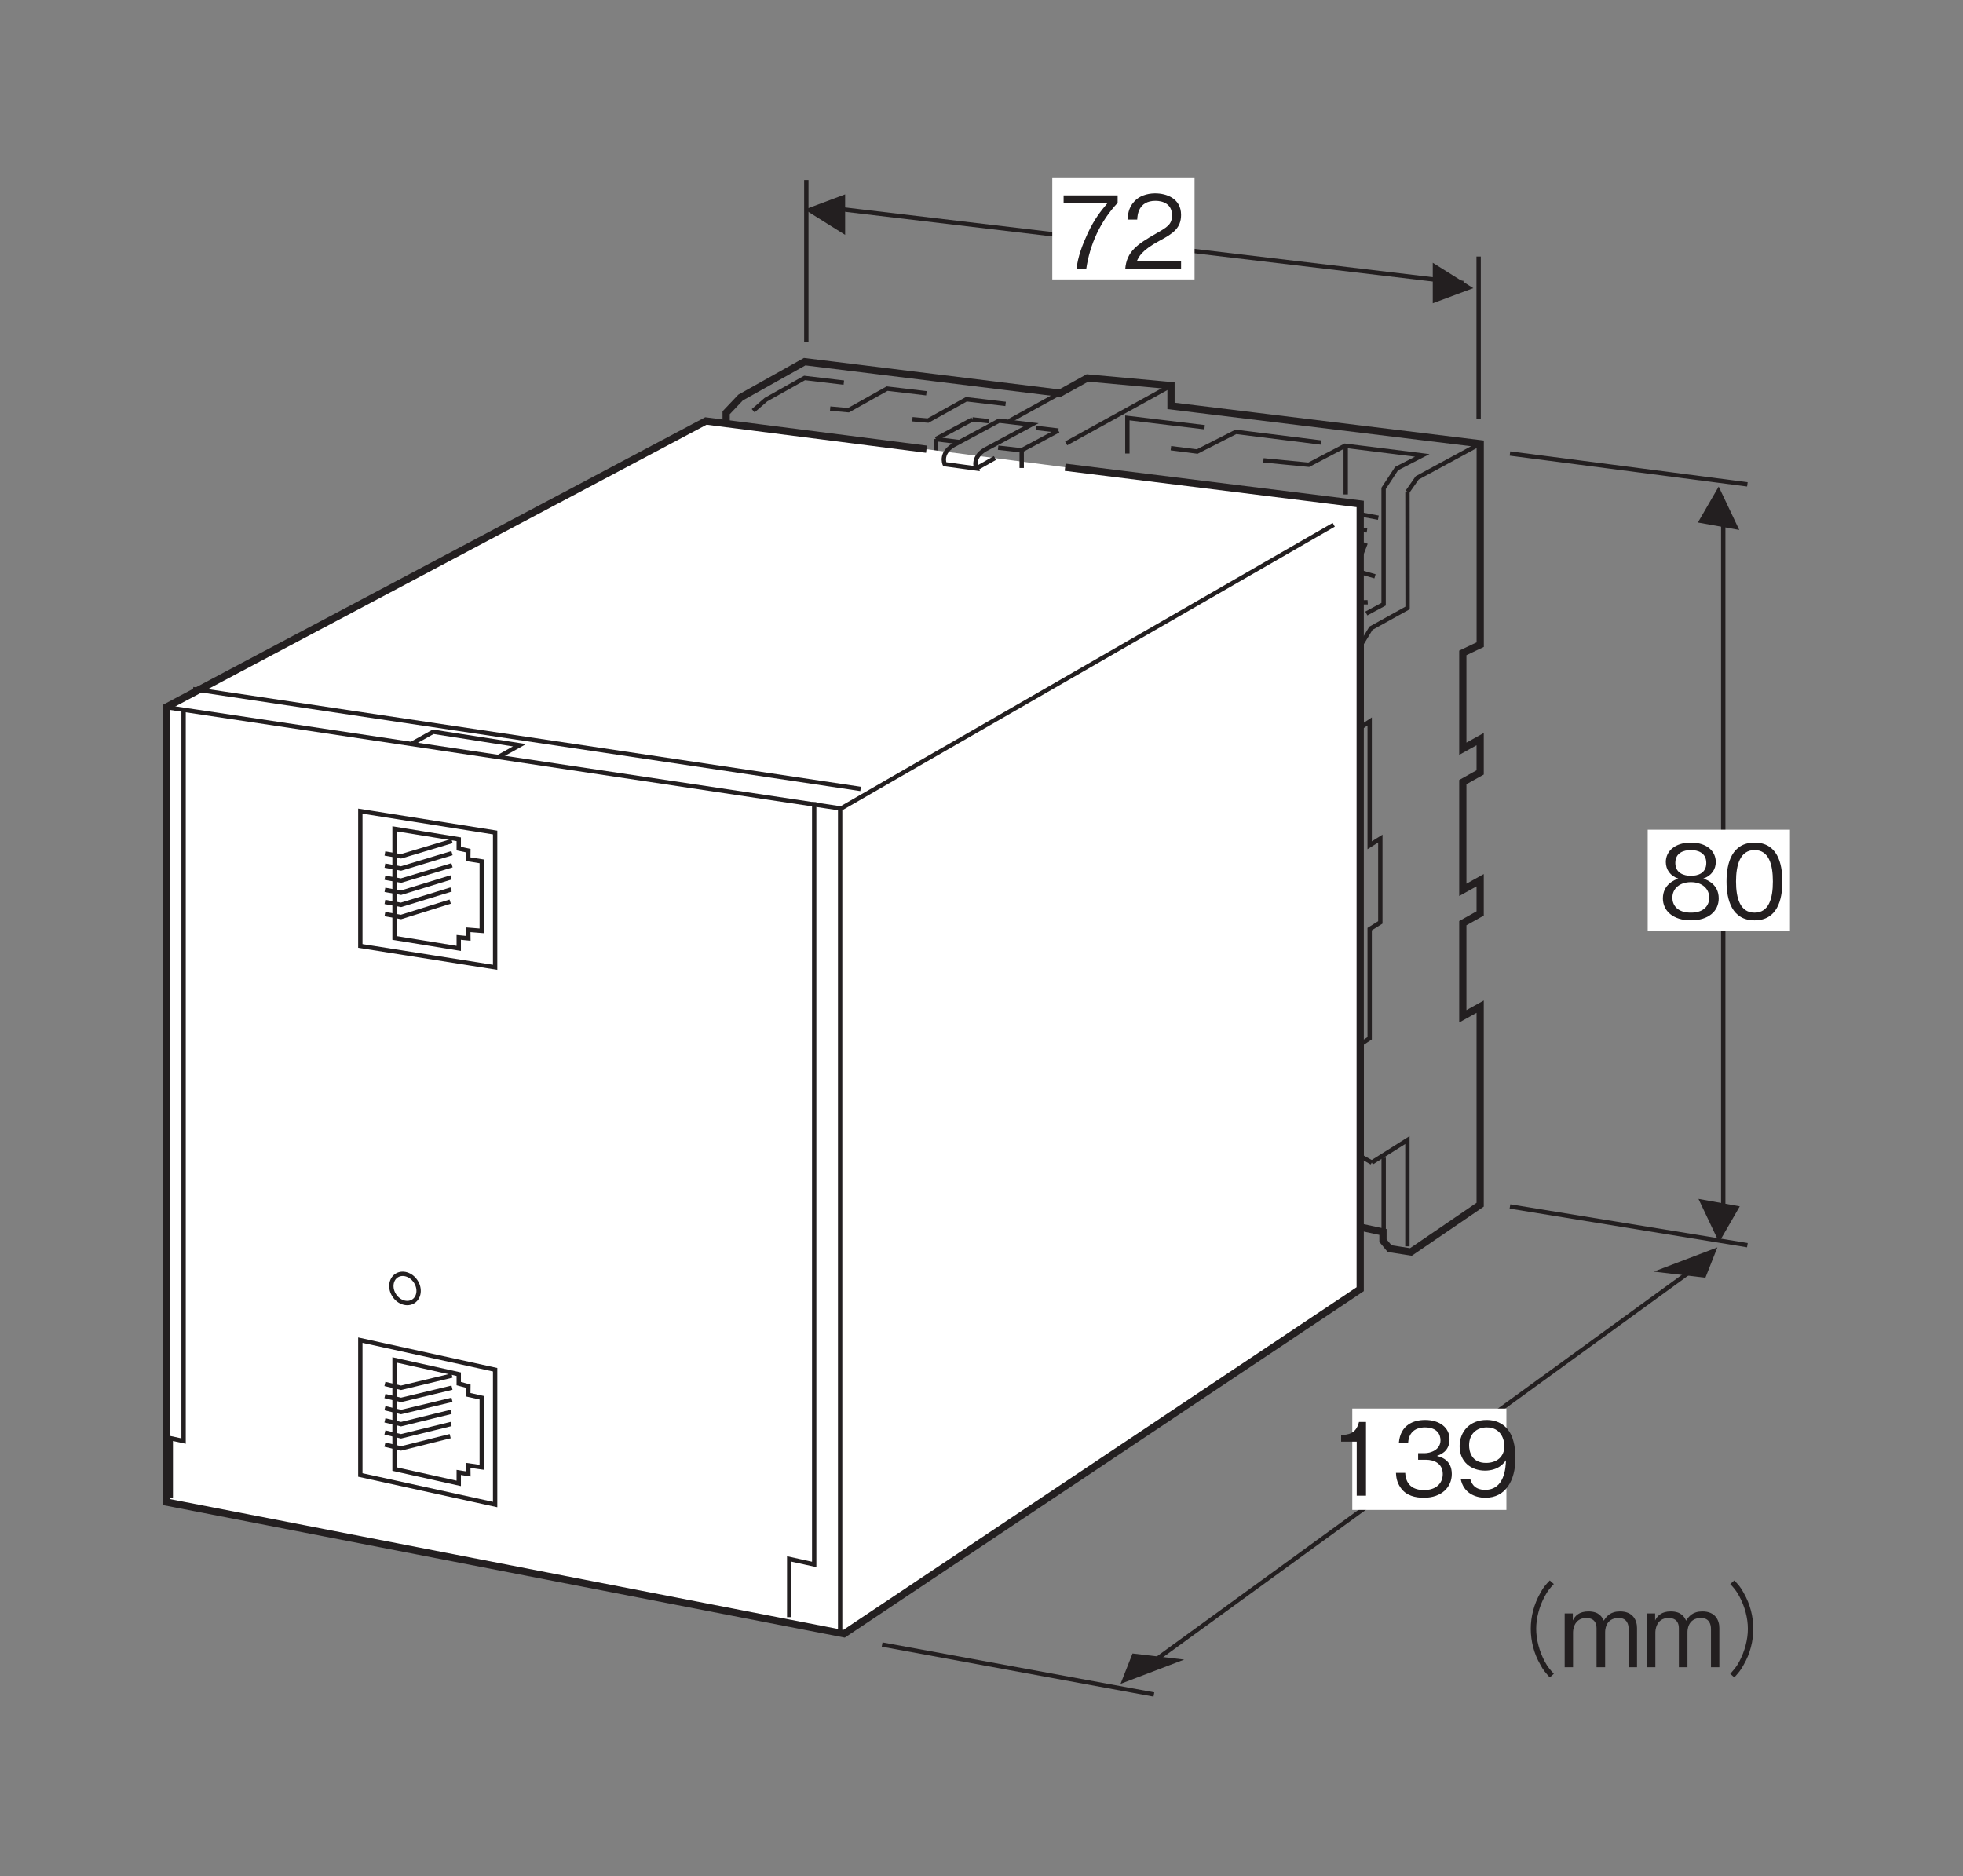 <?xml version="1.0" encoding="UTF-8"?>
<svg xmlns="http://www.w3.org/2000/svg" xmlns:xlink="http://www.w3.org/1999/xlink" width="135.67pt" height="129.67pt" viewBox="0 0 135.67 129.67" version="1.2">
<rect x="0" y="0" width="135.67" height="129.67" fill="#808080" stroke="none"/>
<defs>
<g>
<symbol overflow="visible" id="glyph0-0">
<path style="stroke:none;" d="M 0.703 0.844 L 6.281 0.844 L 6.281 -6.141 L 0.703 -6.141 Z M 3.5 -2.938 L 1.266 -5.797 L 5.719 -5.797 Z M 3.719 -2.656 L 5.938 -5.516 L 5.938 0.203 Z M 1.266 0.484 L 3.5 -2.375 L 5.719 0.484 Z M 1.047 -5.516 L 3.266 -2.656 L 1.047 0.203 Z M 1.047 -5.516 "/>
</symbol>
<symbol overflow="visible" id="glyph0-1">
<path style="stroke:none;" d="M 4.062 -4.578 L 4.062 -5.094 L 0.328 -5.094 L 0.328 -4.578 L 3.375 -4.578 C 2.906 -4.016 2.484 -3.516 1.984 -2.453 C 1.625 -1.672 1.312 -0.859 1.219 0 L 1.891 0 C 2.141 -1.719 2.875 -3.312 4.062 -4.578 Z M 4.062 -4.578 "/>
</symbol>
<symbol overflow="visible" id="glyph0-2">
<path style="stroke:none;" d="M 4.047 0 L 4.047 -0.531 L 0.984 -0.531 C 1.125 -0.844 1.297 -1.281 2.578 -1.969 C 3.516 -2.469 4.047 -2.844 4.047 -3.75 C 4.047 -4.906 3 -5.234 2.266 -5.234 C 2.016 -5.234 1.281 -5.203 0.797 -4.656 C 0.391 -4.219 0.375 -3.719 0.344 -3.422 L 1.016 -3.422 C 1.031 -3.703 1.078 -4.719 2.281 -4.719 C 2.766 -4.719 3.422 -4.516 3.422 -3.719 C 3.422 -3.078 3.078 -2.891 2.312 -2.453 C 1.031 -1.719 0.281 -1.219 0.188 0 Z M 4.047 0 "/>
</symbol>
<symbol overflow="visible" id="glyph0-3">
<path style="stroke:none;" d="M 4.125 -1.375 C 4.125 -2.359 3.312 -2.656 3.062 -2.75 C 3.625 -2.938 3.922 -3.391 3.922 -3.891 C 3.922 -4.609 3.344 -5.234 2.203 -5.234 C 1.094 -5.234 0.469 -4.641 0.469 -3.891 C 0.469 -3.375 0.781 -2.922 1.328 -2.75 C 1.094 -2.656 0.266 -2.359 0.266 -1.375 C 0.266 -0.531 0.953 0.141 2.203 0.141 C 3.422 0.141 4.125 -0.5 4.125 -1.375 Z M 3.266 -3.828 C 3.266 -3.109 2.672 -2.938 2.203 -2.938 C 1.719 -2.938 1.125 -3.125 1.125 -3.828 C 1.125 -4.531 1.703 -4.719 2.203 -4.719 C 2.688 -4.719 3.266 -4.531 3.266 -3.828 Z M 3.469 -1.422 C 3.469 -0.922 3.141 -0.391 2.203 -0.391 C 1.25 -0.391 0.922 -0.922 0.922 -1.422 C 0.922 -2.078 1.453 -2.5 2.203 -2.5 C 2.984 -2.5 3.469 -2.047 3.469 -1.422 Z M 3.469 -1.422 "/>
</symbol>
<symbol overflow="visible" id="glyph0-4">
<path style="stroke:none;" d="M 4.125 -2.547 C 4.125 -3.828 3.766 -5.234 2.203 -5.234 C 0.641 -5.234 0.266 -3.828 0.266 -2.547 C 0.266 -1.266 0.641 0.141 2.203 0.141 C 3.766 0.141 4.125 -1.266 4.125 -2.547 Z M 3.469 -2.547 C 3.469 -1.359 3.188 -0.391 2.203 -0.391 C 1.219 -0.391 0.922 -1.359 0.922 -2.547 C 0.922 -3.688 1.203 -4.719 2.203 -4.719 C 3.188 -4.719 3.469 -3.734 3.469 -2.547 Z M 3.469 -2.547 "/>
</symbol>
<symbol overflow="visible" id="glyph0-5">
<path style="stroke:none;" d=""/>
</symbol>
<symbol overflow="visible" id="glyph0-6">
<path style="stroke:none;" d="M 6.297 -6 C 6.016 -5.703 5.844 -5.516 5.641 -5.125 C 5.203 -4.359 4.984 -3.5 4.984 -2.656 C 4.984 -1.812 5.203 -0.938 5.641 -0.188 C 5.844 0.203 6.016 0.391 6.297 0.703 L 6.578 0.453 C 6.312 0.156 6.156 -0.016 5.953 -0.391 C 5.578 -1.094 5.359 -1.906 5.359 -2.656 C 5.359 -3.406 5.578 -4.219 5.953 -4.906 C 6.156 -5.281 6.312 -5.469 6.578 -5.75 Z M 6.297 -6 "/>
</symbol>
<symbol overflow="visible" id="glyph0-7">
<path style="stroke:none;" d="M 5.344 0 L 5.344 -2.719 C 5.344 -3.25 5.062 -3.859 4.172 -3.859 C 3.5 -3.859 3.234 -3.516 3.047 -3.219 C 2.938 -3.453 2.734 -3.859 1.984 -3.859 C 1.359 -3.859 1.062 -3.562 0.906 -3.234 L 0.906 -3.719 L 0.344 -3.719 L 0.344 0 L 0.922 0 L 0.922 -2.406 C 0.922 -2.484 0.938 -3.406 1.844 -3.406 C 2.109 -3.406 2.547 -3.312 2.547 -2.688 L 2.547 0 L 3.141 0 L 3.141 -2.422 C 3.141 -2.516 3.141 -3.406 4.078 -3.406 C 4.656 -3.406 4.766 -2.953 4.766 -2.641 L 4.766 0 Z M 5.344 0 "/>
</symbol>
<symbol overflow="visible" id="glyph0-8">
<path style="stroke:none;" d="M 0.688 0.703 C 0.969 0.391 1.141 0.203 1.344 -0.188 C 1.781 -0.938 2 -1.812 2 -2.656 C 2 -3.5 1.781 -4.359 1.344 -5.125 C 1.141 -5.516 0.969 -5.703 0.688 -6 L 0.406 -5.75 C 0.672 -5.469 0.828 -5.281 1.031 -4.906 C 1.406 -4.219 1.625 -3.406 1.625 -2.656 C 1.625 -1.906 1.406 -1.094 1.031 -0.391 C 0.828 -0.016 0.672 0.156 0.406 0.453 Z M 0.688 0.703 "/>
</symbol>
<symbol overflow="visible" id="glyph0-9">
<path style="stroke:none;" d="M 2.594 0 L 2.594 -5.094 L 2.109 -5.094 C 1.906 -4.25 1.328 -4.219 0.875 -4.188 L 0.875 -3.734 L 1.953 -3.734 L 1.953 0 Z M 2.594 0 "/>
</symbol>
<symbol overflow="visible" id="glyph0-10">
<path style="stroke:none;" d="M 4.125 -1.5 C 4.125 -2.484 3.375 -2.672 3.094 -2.75 C 3.297 -2.828 3.969 -3.031 3.969 -3.906 C 3.969 -4.688 3.297 -5.234 2.281 -5.234 C 1.5 -5.234 0.578 -4.906 0.469 -3.672 L 1.109 -3.672 C 1.125 -3.859 1.156 -4.109 1.359 -4.359 C 1.578 -4.625 1.938 -4.719 2.266 -4.719 C 3.125 -4.719 3.344 -4.219 3.344 -3.828 C 3.344 -3.156 2.641 -2.938 2.25 -2.938 L 1.797 -2.938 L 1.797 -2.484 L 2.344 -2.484 C 2.891 -2.484 3.5 -2.234 3.5 -1.5 C 3.5 -0.875 3.062 -0.391 2.203 -0.391 C 0.984 -0.391 0.922 -1.312 0.906 -1.578 L 0.266 -1.578 C 0.281 -1.312 0.312 -0.938 0.594 -0.547 C 0.969 0 1.609 0.141 2.188 0.141 C 3.422 0.141 4.125 -0.594 4.125 -1.5 Z M 4.125 -1.5 "/>
</symbol>
<symbol overflow="visible" id="glyph0-11">
<path style="stroke:none;" d="M 4.125 -2.625 C 4.125 -3.016 4.078 -3.891 3.672 -4.469 C 3.422 -4.844 2.938 -5.234 2.125 -5.234 C 0.984 -5.234 0.266 -4.438 0.266 -3.422 C 0.266 -2.312 1.094 -1.734 2.016 -1.734 C 2.953 -1.734 3.344 -2.266 3.469 -2.453 C 3.453 -1.938 3.375 -0.406 2.031 -0.406 C 1.203 -0.406 1.062 -0.969 1 -1.156 L 0.344 -1.156 C 0.531 -0.188 1.344 0.141 2.047 0.141 C 3.438 0.141 4.125 -1.031 4.125 -2.625 Z M 3.359 -3.422 C 3.359 -2.688 2.828 -2.266 2.094 -2.266 C 1.094 -2.266 0.922 -3.047 0.922 -3.484 C 0.922 -4.266 1.438 -4.719 2.141 -4.719 C 3.109 -4.719 3.359 -3.906 3.359 -3.422 Z M 3.359 -3.422 "/>
</symbol>
</g>
</defs>
<g id="surface1">
<path style="fill:none;stroke-width:3;stroke-linecap:butt;stroke-linejoin:miter;stroke:rgb(13.73%,12.16%,12.549%);stroke-opacity:1;stroke-miterlimit:4;" d="M 809.244 1026.914 L 736.794 987.008 " transform="matrix(0.1,0,0,-0.1,0.008,129.341)"/>
<path style="fill:none;stroke-width:3;stroke-linecap:butt;stroke-linejoin:miter;stroke:rgb(13.73%,12.16%,12.549%);stroke-opacity:1;stroke-miterlimit:4;" d="M 779.089 979.998 L 779.089 1004.591 L 832.467 998.169 " transform="matrix(0.1,0,0,-0.1,0.008,129.341)"/>
<path style="fill:none;stroke-width:3;stroke-linecap:butt;stroke-linejoin:miter;stroke:rgb(13.73%,12.16%,12.549%);stroke-opacity:1;stroke-miterlimit:4;" d="M 646.722 990.023 L 646.722 977.687 " transform="matrix(0.1,0,0,-0.1,0.008,129.341)"/>
<path style="fill:none;stroke-width:3;stroke-linecap:butt;stroke-linejoin:miter;stroke:rgb(13.73%,12.16%,12.549%);stroke-opacity:1;stroke-miterlimit:4;" d="M 646.722 990.023 L 672.02 1003.573 " transform="matrix(0.1,0,0,-0.1,0.008,129.341)"/>
<path style="fill:none;stroke-width:3;stroke-linecap:butt;stroke-linejoin:miter;stroke:rgb(13.73%,12.16%,12.549%);stroke-opacity:1;stroke-miterlimit:4;" d="M 646.839 989.906 L 662.7 987.947 " transform="matrix(0.1,0,0,-0.1,0.008,129.341)"/>
<path style="fill:none;stroke-width:3;stroke-linecap:butt;stroke-linejoin:miter;stroke:rgb(13.73%,12.16%,12.549%);stroke-opacity:1;stroke-miterlimit:4;" d="M 706.052 982.308 L 731.39 995.858 " transform="matrix(0.1,0,0,-0.1,0.008,129.341)"/>
<path style="fill:none;stroke-width:3;stroke-linecap:butt;stroke-linejoin:miter;stroke:rgb(13.73%,12.16%,12.549%);stroke-opacity:1;stroke-miterlimit:4;" d="M 715.843 997.699 L 731.39 995.858 " transform="matrix(0.1,0,0,-0.1,0.008,129.341)"/>
<path style="fill:none;stroke-width:3;stroke-linecap:butt;stroke-linejoin:miter;stroke:rgb(13.73%,12.16%,12.549%);stroke-opacity:1;stroke-miterlimit:4;" d="M 809.165 983.679 L 827.337 981.368 L 854.084 994.957 L 912.944 987.595 " transform="matrix(0.1,0,0,-0.1,0.008,129.341)"/>
<path style="fill:none;stroke-width:3;stroke-linecap:butt;stroke-linejoin:miter;stroke:rgb(13.73%,12.16%,12.549%);stroke-opacity:1;stroke-miterlimit:4;" d="M 573.685 1011.053 L 586.334 1009.917 L 613.043 1024.838 L 640.182 1021.627 " transform="matrix(0.1,0,0,-0.1,0.008,129.341)"/>
<path style="fill:none;stroke-width:3;stroke-linecap:butt;stroke-linejoin:miter;stroke:rgb(13.73%,12.16%,12.549%);stroke-opacity:1;stroke-miterlimit:4;" d="M 1022.95 986.773 L 979.402 963.197 L 972.666 953.563 " transform="matrix(0.1,0,0,-0.1,0.008,129.341)"/>
<path style="fill:none;stroke-width:3;stroke-linecap:butt;stroke-linejoin:miter;stroke:rgb(13.73%,12.16%,12.549%);stroke-opacity:1;stroke-miterlimit:4;" d="M 956.218 493.411 L 956.218 436.039 " transform="matrix(0.1,0,0,-0.1,0.008,129.341)"/>
<path style="fill:none;stroke-width:3;stroke-linecap:butt;stroke-linejoin:miter;stroke:rgb(13.73%,12.16%,12.549%);stroke-opacity:1;stroke-miterlimit:4;" d="M 947.994 490.004 L 941.024 493.92 L 941.024 572.205 L 946.545 575.886 L 946.545 651.312 L 953.908 655.933 L 953.908 713.892 L 946.545 709.271 L 946.545 794.84 L 941.024 791.159 L 941.024 848.649 L 947.446 859.261 L 972.745 873.281 L 972.666 953.563 " transform="matrix(0.1,0,0,-0.1,0.008,129.341)"/>
<path style="fill:none;stroke-width:3;stroke-linecap:butt;stroke-linejoin:miter;stroke:rgb(13.73%,12.16%,12.549%);stroke-opacity:1;stroke-miterlimit:4;" d="M 947.994 490.004 L 972.627 505.512 L 972.627 432.122 " transform="matrix(0.1,0,0,-0.1,0.008,129.341)"/>
<path style="fill:none;stroke-width:3;stroke-linecap:butt;stroke-linejoin:miter;stroke:rgb(13.73%,12.16%,12.549%);stroke-opacity:1;stroke-miterlimit:4;" d="M 929.98 984.384 L 929.98 951.723 " transform="matrix(0.1,0,0,-0.1,0.008,129.341)"/>
<path style="fill:none;stroke-width:3;stroke-linecap:butt;stroke-linejoin:miter;stroke:rgb(13.73%,12.16%,12.549%);stroke-opacity:1;stroke-miterlimit:4;" d="M 944.705 926.855 C 928.139 929.165 922.343 913.501 921.717 902.966 C 920.777 887.771 928.609 876.258 945.175 877.198 " transform="matrix(0.1,0,0,-0.1,0.008,129.341)"/>
<path style="fill:none;stroke-width:3;stroke-linecap:butt;stroke-linejoin:miter;stroke:rgb(13.73%,12.16%,12.549%);stroke-opacity:1;stroke-miterlimit:4;" d="M 950.227 895.134 L 937.342 898.815 L 934.562 885.931 " transform="matrix(0.1,0,0,-0.1,0.008,129.341)"/>
<path style="fill:none;stroke-width:3;stroke-linecap:butt;stroke-linejoin:miter;stroke:rgb(13.73%,12.16%,12.549%);stroke-opacity:1;stroke-miterlimit:4;" d="M 940.084 908.488 L 943.765 918.122 " transform="matrix(0.1,0,0,-0.1,0.008,129.341)"/>
<path style="fill:none;stroke-width:3;stroke-linecap:butt;stroke-linejoin:miter;stroke:rgb(13.73%,12.16%,12.549%);stroke-opacity:1;stroke-miterlimit:4;" d="M 795.968 144.322 L 1180.303 423.624 " transform="matrix(0.1,0,0,-0.1,0.008,129.341)"/>
<path style="fill:none;stroke-width:3;stroke-linecap:butt;stroke-linejoin:miter;stroke:rgb(13.73%,12.16%,12.549%);stroke-opacity:1;stroke-miterlimit:4;" d="M 557.198 1169.071 L 557.198 1056.912 " transform="matrix(0.1,0,0,-0.1,0.008,129.341)"/>
<path style="fill:none;stroke-width:3;stroke-linecap:butt;stroke-linejoin:miter;stroke:rgb(13.73%,12.16%,12.549%);stroke-opacity:1;stroke-miterlimit:4;" d="M 1021.854 1116.124 L 1021.854 1003.965 " transform="matrix(0.1,0,0,-0.1,0.008,129.341)"/>
<path style="fill:none;stroke-width:3;stroke-linecap:butt;stroke-linejoin:miter;stroke:rgb(13.73%,12.16%,12.549%);stroke-opacity:1;stroke-miterlimit:4;" d="M 568.241 1150.43 L 1011.241 1097.836 " transform="matrix(0.1,0,0,-0.1,0.008,129.341)"/>
<path style=" stroke:none;fill-rule:nonzero;fill:rgb(13.73%,12.16%,12.549%);fill-opacity:1;" d="M 101.824 19.914 L 99.023 18.16 L 99.023 20.957 L 101.824 19.914 "/>
<path style=" stroke:none;fill-rule:nonzero;fill:rgb(13.73%,12.16%,12.549%);fill-opacity:1;" d="M 55.609 14.477 L 58.41 16.23 L 58.41 13.43 L 55.609 14.477 "/>
<path style=" stroke:none;fill-rule:nonzero;fill:rgb(13.73%,12.16%,12.549%);fill-opacity:1;" d="M 117.867 88.301 L 118.695 86.203 L 114.297 87.879 L 117.867 88.301 "/>
<path style=" stroke:none;fill-rule:nonzero;fill:rgb(13.73%,12.16%,12.549%);fill-opacity:1;" d="M 120.207 36.625 L 118.785 33.625 L 117.348 36.109 L 120.207 36.625 "/>
<path style=" stroke:none;fill-rule:nonzero;fill:rgb(13.73%,12.16%,12.549%);fill-opacity:1;" d="M 78.273 114.27 L 77.445 116.367 L 81.844 114.691 L 78.273 114.27 "/>
<path style="fill:none;stroke-width:3;stroke-linecap:butt;stroke-linejoin:miter;stroke:rgb(13.73%,12.16%,12.549%);stroke-opacity:1;stroke-miterlimit:4;" d="M 1190.916 445.712 L 1190.916 933.943 " transform="matrix(0.1,0,0,-0.1,0.008,129.341)"/>
<path style=" stroke:none;fill-rule:nonzero;fill:rgb(13.73%,12.16%,12.549%);fill-opacity:1;" d="M 117.387 82.852 L 118.809 85.852 L 120.242 83.367 L 117.387 82.852 "/>
<path style="fill:none;stroke-width:3;stroke-linecap:butt;stroke-linejoin:miter;stroke:rgb(13.73%,12.16%,12.549%);stroke-opacity:1;stroke-miterlimit:4;" d="M 1043.51 979.998 L 1207.599 958.694 " transform="matrix(0.1,0,0,-0.1,0.008,129.341)"/>
<path style="fill:none;stroke-width:3;stroke-linecap:butt;stroke-linejoin:miter;stroke:rgb(13.73%,12.16%,12.549%);stroke-opacity:1;stroke-miterlimit:4;" d="M 1043.51 459.653 L 1207.599 432.906 " transform="matrix(0.1,0,0,-0.1,0.008,129.341)"/>
<path style="fill:none;stroke-width:3;stroke-linecap:butt;stroke-linejoin:miter;stroke:rgb(13.73%,12.16%,12.549%);stroke-opacity:1;stroke-miterlimit:4;" d="M 609.596 156.893 L 797.417 122.391 " transform="matrix(0.1,0,0,-0.1,0.008,129.341)"/>
<path style=" stroke:none;fill-rule:nonzero;fill:rgb(100%,100%,100%);fill-opacity:1;" d="M 72.727 19.312 L 82.559 19.312 L 82.559 12.309 L 72.727 12.309 Z M 72.727 19.312 "/>
<g style="fill:rgb(13.73%,12.16%,12.549%);fill-opacity:1;">
  <use xlink:href="#glyph0-1" x="73.182" y="18.595"/>
  <use xlink:href="#glyph0-2" x="77.581" y="18.595"/>
</g>
<path style=" stroke:none;fill-rule:nonzero;fill:rgb(100%,100%,100%);fill-opacity:1;" d="M 113.879 64.34 L 123.711 64.34 L 123.711 57.34 L 113.879 57.34 Z M 113.879 64.34 "/>
<g style="fill:rgb(13.73%,12.16%,12.549%);fill-opacity:1;">
  <use xlink:href="#glyph0-3" x="114.662" y="63.464"/>
  <use xlink:href="#glyph0-4" x="119.061" y="63.464"/>
</g>
<g style="fill:rgb(13.73%,12.16%,12.549%);fill-opacity:1;">
  <use xlink:href="#glyph0-5" x="98.488" y="115.219"/>
  <use xlink:href="#glyph0-6" x="100.813" y="115.219"/>
  <use xlink:href="#glyph0-7" x="107.796" y="115.219"/>
  <use xlink:href="#glyph0-7" x="113.486" y="115.219"/>
  <use xlink:href="#glyph0-8" x="119.177" y="115.219"/>
</g>
<path style=" stroke:none;fill-rule:nonzero;fill:rgb(100%,100%,100%);fill-opacity:1;" d="M 93.461 104.348 L 104.113 104.348 L 104.113 97.344 L 93.461 97.344 Z M 93.461 104.348 "/>
<g style="fill:rgb(13.73%,12.16%,12.549%);fill-opacity:1;">
  <use xlink:href="#glyph0-9" x="91.815" y="103.364"/>
  <use xlink:href="#glyph0-10" x="96.214" y="103.364"/>
  <use xlink:href="#glyph0-11" x="100.613" y="103.364"/>
</g>
<path style="fill-rule:nonzero;fill:rgb(100%,100%,100%);fill-opacity:1;stroke-width:5;stroke-linecap:butt;stroke-linejoin:miter;stroke:rgb(13.73%,12.16%,12.549%);stroke-opacity:1;stroke-miterlimit:4;" d="M 640.26 982.974 L 487.803 1002.477 L 114.786 804.709 L 114.786 255.385 L 583.24 164.333 L 940.005 402.477 L 940.005 945.144 L 736.089 970.52 " transform="matrix(0.1,0,0,-0.1,0.008,129.341)"/>
<path style="fill:none;stroke-width:3;stroke-linecap:butt;stroke-linejoin:miter;stroke:rgb(13.73%,12.16%,12.549%);stroke-opacity:1;stroke-miterlimit:4;" d="M 520.464 1009.565 L 529.314 1017.241 L 555.984 1032.2 L 583.123 1028.989 " transform="matrix(0.1,0,0,-0.1,0.008,129.341)"/>
<path style="fill:none;stroke-width:3;stroke-linecap:butt;stroke-linejoin:miter;stroke:rgb(13.73%,12.16%,12.549%);stroke-opacity:1;stroke-miterlimit:4;" d="M 873.117 975.298 L 904.446 972.244 L 929.51 985.363 L 982.888 978.705 L 965.147 969.581 L 956.179 955.913 L 956.179 875.866 L 944.235 869.444 " transform="matrix(0.1,0,0,-0.1,0.008,129.341)"/>
<path style="fill:none;stroke-width:3;stroke-linecap:butt;stroke-linejoin:miter;stroke:rgb(13.73%,12.16%,12.549%);stroke-opacity:1;stroke-miterlimit:4;" d="M 952.537 935.627 L 940.201 937.938 " transform="matrix(0.1,0,0,-0.1,0.008,129.341)"/>
<path style="fill:none;stroke-width:3;stroke-linecap:butt;stroke-linejoin:miter;stroke:rgb(13.73%,12.16%,12.549%);stroke-opacity:1;stroke-miterlimit:4;" d="M 114.786 804.709 L 580.577 734.766 L 580.577 164.412 " transform="matrix(0.1,0,0,-0.1,0.008,129.341)"/>
<path style="fill:none;stroke-width:3;stroke-linecap:butt;stroke-linejoin:miter;stroke:rgb(13.73%,12.16%,12.549%);stroke-opacity:1;stroke-miterlimit:4;" d="M 581.321 734.766 L 921.717 930.732 " transform="matrix(0.1,0,0,-0.1,0.008,129.341)"/>
<path style="fill:none;stroke-width:3;stroke-linecap:butt;stroke-linejoin:miter;stroke:rgb(13.73%,12.16%,12.549%);stroke-opacity:1;stroke-miterlimit:4;" d="M 674.683 969.659 L 687.568 976.904 " transform="matrix(0.1,0,0,-0.1,0.008,129.341)"/>
<path style="fill:none;stroke-width:3;stroke-linecap:butt;stroke-linejoin:miter;stroke:rgb(13.73%,12.16%,12.549%);stroke-opacity:1;stroke-miterlimit:4;" d="M 652.831 972.635 C 652.831 972.635 648.915 981.133 661.094 986.89 L 690.426 1002.672 L 712.866 1000.009 L 682.947 983.914 C 670.767 978.157 674.683 969.659 674.683 969.659 Z M 652.831 972.635 " transform="matrix(0.1,0,0,-0.1,0.008,129.341)"/>
<path style="fill:none;stroke-width:3;stroke-linecap:butt;stroke-linejoin:miter;stroke:rgb(13.73%,12.16%,12.549%);stroke-opacity:1;stroke-miterlimit:4;" d="M 706.052 982.308 L 706.052 970.011 " transform="matrix(0.1,0,0,-0.1,0.008,129.341)"/>
<path style="fill:none;stroke-width:3;stroke-linecap:butt;stroke-linejoin:miter;stroke:rgb(13.73%,12.16%,12.549%);stroke-opacity:1;stroke-miterlimit:4;" d="M 706.17 982.191 L 689.761 984.031 " transform="matrix(0.1,0,0,-0.1,0.008,129.341)"/>
<path style="fill:none;stroke-width:3;stroke-linecap:butt;stroke-linejoin:miter;stroke:rgb(13.73%,12.16%,12.549%);stroke-opacity:1;stroke-miterlimit:4;" d="M 672.02 1003.573 L 683.416 1002.32 " transform="matrix(0.1,0,0,-0.1,0.008,129.341)"/>
<path style="fill:none;stroke-width:3;stroke-linecap:butt;stroke-linejoin:miter;stroke:rgb(13.73%,12.16%,12.549%);stroke-opacity:1;stroke-miterlimit:4;" d="M 697.319 1002.398 L 731.781 1021.353 " transform="matrix(0.1,0,0,-0.1,0.008,129.341)"/>
<path style="fill:none;stroke-width:3;stroke-linecap:butt;stroke-linejoin:miter;stroke:rgb(13.73%,12.16%,12.549%);stroke-opacity:1;stroke-miterlimit:4;" d="M 630.509 1003.691 L 641.317 1002.751 L 667.791 1017.476 L 694.93 1014.264 " transform="matrix(0.1,0,0,-0.1,0.008,129.341)"/>
<path style="fill:none;stroke-width:5;stroke-linecap:butt;stroke-linejoin:miter;stroke:rgb(13.73%,12.16%,12.549%);stroke-opacity:1;stroke-miterlimit:4;" d="M 501.784 999.5 L 501.784 1008.155 L 511.731 1018.65 L 556.062 1043.479 L 732.486 1021.705 L 751.48 1032.2 L 809.244 1026.914 L 809.244 1012.894 L 1022.95 986.773 L 1022.95 847.904 L 1010.928 842.187 L 1010.928 775.964 L 1022.911 782.622 L 1022.911 759.594 L 1010.928 752.898 L 1010.928 678.451 L 1022.911 685.108 L 1022.911 662.12 L 1010.928 655.424 L 1010.928 591.042 L 1022.911 597.699 L 1022.911 460.867 L 975.055 428.206 L 960.33 430.517 L 955.748 436.039 L 955.748 442.03 L 940.201 445.359 " transform="matrix(0.1,0,0,-0.1,0.008,129.341)"/>
<path style="fill:none;stroke-width:3;stroke-linecap:butt;stroke-linejoin:miter;stroke:rgb(13.73%,12.16%,12.549%);stroke-opacity:1;stroke-miterlimit:4;" d="M 545.371 175.847 L 545.371 216.066 L 562.641 212.268 L 562.641 739.074 " transform="matrix(0.1,0,0,-0.1,0.008,129.341)"/>
<path style="fill:none;stroke-width:3;stroke-linecap:butt;stroke-linejoin:miter;stroke:rgb(13.73%,12.16%,12.549%);stroke-opacity:1;stroke-miterlimit:4;" d="M 126.808 802.085 L 126.808 297.523 L 117.958 299.442 L 117.958 258.244 " transform="matrix(0.1,0,0,-0.1,0.008,129.341)"/>
<path style="fill:none;stroke-width:3;stroke-linecap:butt;stroke-linejoin:miter;stroke:rgb(13.73%,12.16%,12.549%);stroke-opacity:1;stroke-miterlimit:4;" d="M 133.309 817.202 L 594.715 748.198 " transform="matrix(0.1,0,0,-0.1,0.008,129.341)"/>
<path style="fill:none;stroke-width:3;stroke-linecap:butt;stroke-linejoin:miter;stroke:rgb(13.73%,12.16%,12.549%);stroke-opacity:1;stroke-miterlimit:4;" d="M 344.353 770.246 L 358.999 778.392 L 299.316 787.713 L 284.709 779.567 " transform="matrix(0.1,0,0,-0.1,0.008,129.341)"/>
<path style="fill:none;stroke-width:3;stroke-linecap:butt;stroke-linejoin:miter;stroke:rgb(13.73%,12.16%,12.549%);stroke-opacity:1;stroke-miterlimit:4;" d="M 342.12 624.917 L 342.12 718.083 L 248.954 732.847 L 248.954 639.681 Z M 342.12 624.917 " transform="matrix(0.1,0,0,-0.1,0.008,129.341)"/>
<path style="fill:none;stroke-width:3;stroke-linecap:butt;stroke-linejoin:miter;stroke:rgb(13.73%,12.16%,12.549%);stroke-opacity:1;stroke-miterlimit:4;" d="M 323.558 699.638 L 323.636 705.551 L 316.978 706.961 L 316.978 713.422 L 272.608 720.628 L 272.608 645.202 L 316.978 637.997 L 316.978 645.594 L 323.636 644.928 L 323.558 650.842 L 332.878 650.098 L 332.878 698.149 Z M 323.558 699.638 " transform="matrix(0.1,0,0,-0.1,0.008,129.341)"/>
<path style="fill:none;stroke-width:3;stroke-linecap:butt;stroke-linejoin:miter;stroke:rgb(13.73%,12.16%,12.549%);stroke-opacity:1;stroke-miterlimit:4;" d="M 265.951 703.593 L 277.072 701.635 L 312.318 712.208 " transform="matrix(0.1,0,0,-0.1,0.008,129.341)"/>
<path style="fill:none;stroke-width:3;stroke-linecap:butt;stroke-linejoin:miter;stroke:rgb(13.73%,12.16%,12.549%);stroke-opacity:1;stroke-miterlimit:4;" d="M 265.951 695.212 L 277.072 693.215 L 312.318 703.828 " transform="matrix(0.1,0,0,-0.1,0.008,129.341)"/>
<path style="fill:none;stroke-width:3;stroke-linecap:butt;stroke-linejoin:miter;stroke:rgb(13.73%,12.16%,12.549%);stroke-opacity:1;stroke-miterlimit:4;" d="M 265.951 686.832 L 277.072 684.834 L 312.318 695.447 " transform="matrix(0.1,0,0,-0.1,0.008,129.341)"/>
<path style="fill:none;stroke-width:3;stroke-linecap:butt;stroke-linejoin:miter;stroke:rgb(13.73%,12.16%,12.549%);stroke-opacity:1;stroke-miterlimit:4;" d="M 265.951 678.451 L 277.072 676.454 L 311.692 687.067 " transform="matrix(0.1,0,0,-0.1,0.008,129.341)"/>
<path style="fill:none;stroke-width:3;stroke-linecap:butt;stroke-linejoin:miter;stroke:rgb(13.73%,12.16%,12.549%);stroke-opacity:1;stroke-miterlimit:4;" d="M 265.951 670.07 L 277.072 668.073 L 311.692 678.686 " transform="matrix(0.1,0,0,-0.1,0.008,129.341)"/>
<path style="fill:none;stroke-width:3;stroke-linecap:butt;stroke-linejoin:miter;stroke:rgb(13.73%,12.16%,12.549%);stroke-opacity:1;stroke-miterlimit:4;" d="M 265.951 661.69 L 277.072 659.692 L 311.065 670.305 " transform="matrix(0.1,0,0,-0.1,0.008,129.341)"/>
<path style="fill:none;stroke-width:3;stroke-linecap:butt;stroke-linejoin:miter;stroke:rgb(13.73%,12.16%,12.549%);stroke-opacity:1;stroke-miterlimit:4;" d="M 342.12 253.662 L 342.12 346.828 L 248.954 367.27 L 248.954 274.104 Z M 342.12 253.662 " transform="matrix(0.1,0,0,-0.1,0.008,129.341)"/>
<path style="fill:none;stroke-width:3;stroke-linecap:butt;stroke-linejoin:miter;stroke:rgb(13.73%,12.16%,12.549%);stroke-opacity:1;stroke-miterlimit:4;" d="M 323.558 329.518 L 323.636 335.432 L 316.978 337.233 L 316.978 343.734 L 272.608 353.603 L 272.608 278.177 L 316.978 268.308 L 316.978 275.866 L 323.636 274.809 L 323.558 280.723 L 332.878 279.391 L 332.878 327.443 Z M 323.558 329.518 " transform="matrix(0.1,0,0,-0.1,0.008,129.341)"/>
<path style="fill:none;stroke-width:3;stroke-linecap:butt;stroke-linejoin:miter;stroke:rgb(13.73%,12.16%,12.549%);stroke-opacity:1;stroke-miterlimit:4;" d="M 265.951 336.998 L 277.072 334.335 L 312.318 342.794 " transform="matrix(0.1,0,0,-0.1,0.008,129.341)"/>
<path style="fill:none;stroke-width:3;stroke-linecap:butt;stroke-linejoin:miter;stroke:rgb(13.73%,12.16%,12.549%);stroke-opacity:1;stroke-miterlimit:4;" d="M 265.951 328.618 L 277.072 325.955 L 312.318 334.414 " transform="matrix(0.1,0,0,-0.1,0.008,129.341)"/>
<path style="fill:none;stroke-width:3;stroke-linecap:butt;stroke-linejoin:miter;stroke:rgb(13.73%,12.16%,12.549%);stroke-opacity:1;stroke-miterlimit:4;" d="M 265.951 320.237 L 277.072 317.574 L 312.318 326.033 " transform="matrix(0.1,0,0,-0.1,0.008,129.341)"/>
<path style="fill:none;stroke-width:3;stroke-linecap:butt;stroke-linejoin:miter;stroke:rgb(13.73%,12.16%,12.549%);stroke-opacity:1;stroke-miterlimit:4;" d="M 265.951 311.817 L 277.072 309.193 L 311.692 317.691 " transform="matrix(0.1,0,0,-0.1,0.008,129.341)"/>
<path style="fill:none;stroke-width:3;stroke-linecap:butt;stroke-linejoin:miter;stroke:rgb(13.73%,12.16%,12.549%);stroke-opacity:1;stroke-miterlimit:4;" d="M 265.951 303.476 L 277.072 300.813 L 311.692 309.311 " transform="matrix(0.1,0,0,-0.1,0.008,129.341)"/>
<path style="fill:none;stroke-width:3;stroke-linecap:butt;stroke-linejoin:miter;stroke:rgb(13.73%,12.16%,12.549%);stroke-opacity:1;stroke-miterlimit:4;" d="M 265.951 295.056 L 277.072 292.432 L 311.065 300.93 " transform="matrix(0.1,0,0,-0.1,0.008,129.341)"/>
<path style="fill:none;stroke-width:3;stroke-linecap:butt;stroke-linejoin:miter;stroke:rgb(13.73%,12.16%,12.549%);stroke-opacity:1;stroke-miterlimit:4;" d="M 285.688 394.175 C 289.761 396.877 290.427 403.025 287.176 407.881 C 283.926 412.777 278.012 414.539 273.94 411.837 C 269.906 409.134 269.201 402.986 272.451 398.13 C 275.702 393.235 281.615 391.472 285.688 394.175 Z M 285.688 394.175 " transform="matrix(0.1,0,0,-0.1,0.008,129.341)"/>
</g>
</svg>
